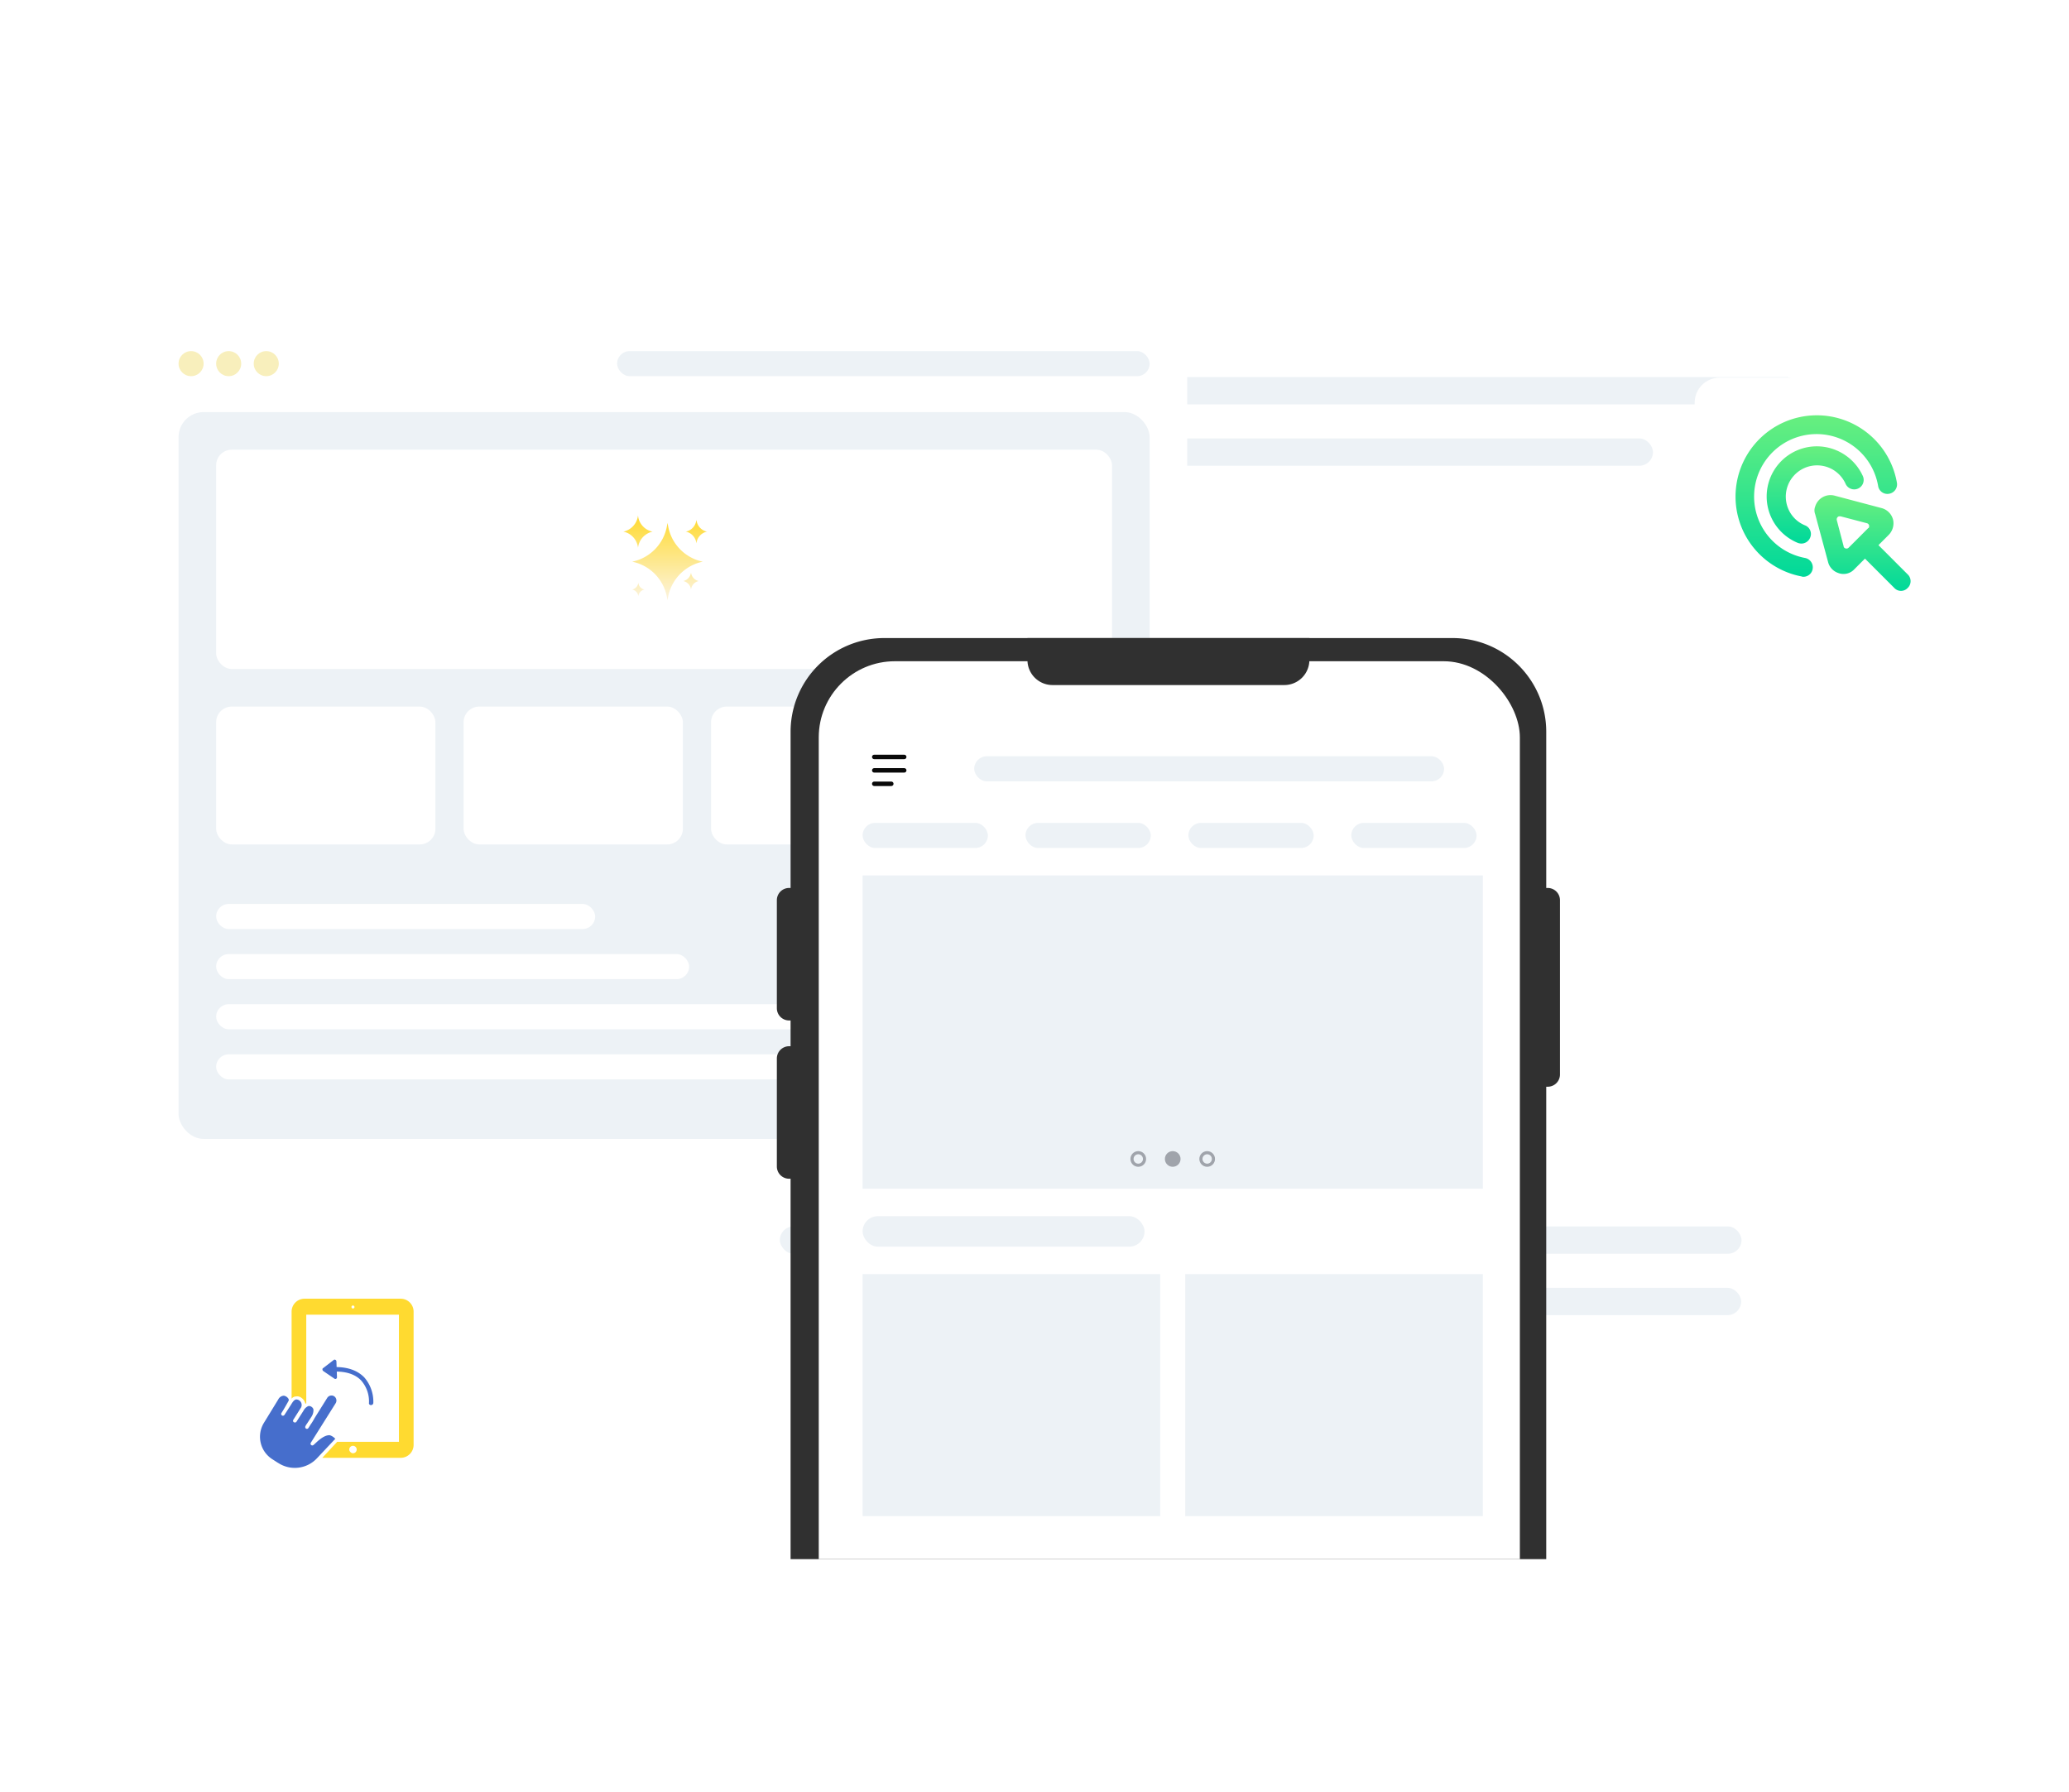 <svg xmlns="http://www.w3.org/2000/svg" width="660.5" height="572" xmlns:v="https://vecta.io/nano"><defs><filter id="A" x="12.593" y="0" width="646" height="572" filterUnits="userSpaceOnUse"><feOffset/><feGaussianBlur stdDeviation="25" result="A"/><feFlood flood-opacity=".161"/><feComposite operator="in" in2="A"/><feComposite in="SourceGraphic"/></filter><filter id="B" x="0" y="52.536" width="424" height="368" filterUnits="userSpaceOnUse"><feOffset/><feGaussianBlur stdDeviation="15" result="A"/><feFlood flood-opacity=".078"/><feComposite operator="in" in2="A"/><feComposite in="SourceGraphic"/></filter><clipPath id="C"><path d="M0 0h286v44H0z" fill="none"/></clipPath><linearGradient id="D" x1=".5" x2=".5" y2="1"><stop offset="0" stop-color="#ffda30"/><stop offset="1" stop-color="#fcf4e0"/></linearGradient><clipPath id="E"><path transform="translate(-2512 -1794.464)" d="M0 0h437v349H0z" fill="#f7f8fa"/></clipPath><filter id="F" x="29.5" y="363.036" width="157" height="156" filterUnits="userSpaceOnUse"><feOffset/><feGaussianBlur stdDeviation="12.5" result="A"/><feFlood flood-opacity=".078"/><feComposite operator="in" in2="A"/><feComposite in="SourceGraphic"/></filter><filter id="G" x="503.5" y="83.036" width="157" height="156" filterUnits="userSpaceOnUse"><feOffset/><feGaussianBlur stdDeviation="12.5" result="A"/><feFlood flood-opacity=".078"/><feComposite operator="in" in2="A"/><feComposite in="SourceGraphic"/></filter><linearGradient id="H" x1=".5" x2=".5" y2="1"><stop offset="0" stop-color="#68ef7f"/><stop offset="1" stop-color="#00d99a"/></linearGradient></defs><g transform="translate(45 75)"><g transform="translate(-45 -75)" filter="url(#A)"><rect width="496" height="422" rx="16" transform="translate(87.59 75)" fill="#fff"/></g><g fill="#edf2f6"><rect width="247.55" height="8.717" rx="4.359" x="282" y="45.347"/><rect width="307" height="8.717" rx="4.359" x="203.957" y="316.469"/><rect width="248.887" height="8.717" rx="4.359" x="261.957" y="336.068"/><rect width="200.69" height="8.717" rx="4.359" x="282" y="64.946"/></g><g transform="translate(0 22.536)"><g transform="translate(-45 -97.54)" filter="url(#B)"><rect width="334" height="278" rx="16" transform="translate(45 97.54)" fill="#fff"/></g><g fill="#edf2f6"><rect width="310" height="232" rx="8" x="12" y="34"/><rect width="170" height="8" rx="4" x="152" y="14.536"/></g><g fill="#f8efbc"><circle cx="40" cy="18.536" r="4"/><circle cx="28" cy="18.536" r="4"/><circle cx="16" cy="18.536" r="4"/></g><g fill="#fff"><rect width="286" height="70" rx="5" x="24" y="46"/><rect width="201" height="8" rx="4" x="24" y="239"/><rect width="201" height="8" rx="4" x="24" y="223"/><rect width="151" height="8" rx="4" x="24" y="207"/><rect width="121" height="8" rx="4" x="24" y="191"/><rect width="70" height="70" rx="5" x="240" y="184"/></g><g transform="translate(24 128)" clip-path="url(#C)" fill="#fff"><rect width="70" height="44" rx="5"/><rect width="70" height="44" rx="5" x="79"/><rect width="70" height="44" rx="5" x="158"/><rect width="70" height="44" rx="5" x="237"/></g><path d="M179.358 81.747c-5.645 1.163-10.025 5.624-11.086 11.289l-.17 1.085-.2-1.085a14.15 14.15 0 0 0-11.088-11.289A14.15 14.15 0 0 0 167.9 70.458l.2-1.085.2 1.085c1.047 5.662 5.419 10.125 11.058 11.289zm-20.747-4.882l.068.441.068-.441c.445-2.357 2.264-4.216 4.611-4.712h-.068c-2.306-.479-4.098-2.298-4.543-4.611l-.069-.542-.068.441c-.445 2.357-2.263 4.216-4.61 4.712a5.9 5.9 0 0 1 4.611 4.712zm.2 11.8l-.034-.2-.034.2a2.46 2.46 0 0 1-1.932 1.966 2.46 2.46 0 0 1 1.935 1.969l.034.2.034-.2a2.46 2.46 0 0 1 1.932-1.966c-.999-.178-1.774-.969-1.932-1.971zm16.815-3.254l-.034-.237-.034.237a3.15 3.15 0 0 1-2.441 2.509 3.15 3.15 0 0 1 2.441 2.509l.034.237.034-.237a3.15 3.15 0 0 1 2.441-2.509 3.11 3.11 0 0 1-2.438-2.512zm1.763-16.645l-.068-.339-.068.339a4.23 4.23 0 0 1-3.322 3.39 4.23 4.23 0 0 1 3.322 3.39l.068.339.068-.339a4.23 4.23 0 0 1 3.322-3.39 4.23 4.23 0 0 1-3.319-3.393z" fill="url(#D)"/></g><g clip-path="url(#E)" transform="translate(2592 1868.127)"><path d="M-2142.907-1659.695h-.476v-49.845c0-16.527-13.397-29.924-29.924-29.924h-181.387c-7.936 0-15.548 3.152-21.16 8.764s-8.765 13.223-8.764 21.16v49.845h-.476a3.91 3.91 0 0 0-3.906 3.907v34.48a3.91 3.91 0 0 0 3.906 3.907h.476v8.223h-.476a3.91 3.91 0 0 0-3.906 3.907v34.48a3.91 3.91 0 0 0 3.906 3.907h.476v301.959c0 7.937 3.152 15.548 8.764 21.16s13.223 8.765 21.16 8.765h181.387c7.937 0 15.548-3.153 21.16-8.765s8.764-13.224 8.764-21.16v-331.328h.476c1.036 0 2.03-.412 2.763-1.144s1.144-1.726 1.144-2.763v-55.626a3.91 3.91 0 0 0-3.907-3.909z" fill="#303030"/><rect width="223.82" height="489.662" rx="24.306" fill="#fff" x="-2375.624" y="-1732.063"/><path d="M-2309-1739.464h90 0v7a8 8 0 0 1-8 8h-74a8 8 0 0 1-8-8v-7h0z" fill="#303030"/></g><g fill="#edf2f6"><rect width="40" height="8" rx="4" x="230.375" y="187.663"/><rect width="40" height="8" rx="4" x="282.375" y="187.663"/><rect width="40" height="8" rx="4" x="334.375" y="187.663"/><rect width="40" height="8" rx="4" x="386.375" y="187.663"/><path d="M230.375 204.431h198v100h-198z"/></g><circle cx="329.375" cy="294.931" r="2.5" fill="#a0a4ab"/><g fill="none" stroke="#a0a4ab"><circle cx="340.375" cy="294.931" r="2"/><circle cx="318.375" cy="294.931" r="2"/></g><g fill="#edf2f6"><rect width="90" height="9.717" rx="4.859" x="230.375" y="313.199"/><path d="M230.375 331.684h95v77.25h-95zm103 0h95v77.25h-95z"/></g><path d="M234.09 175.895c-.394 0-.714-.32-.714-.714s.32-.714.714-.714h5.446c.394 0 .714.32.714.714s-.32.714-.714.714zm0-4.286c-.394 0-.714-.32-.714-.714s.32-.714.714-.714h9.572c.394 0 .714.32.714.714s-.32.714-.714.714zm0-4.286c-.394 0-.714-.32-.714-.714s.32-.714.714-.714h9.572c.394 0 .714.32.714.714s-.32.714-.714.714z" fill="#090909"/><rect width="150" height="8" rx="4" fill="#edf2f6" x="266" y="166.395"/><g transform="translate(12.376 354.356)"><g transform="translate(-57.38 -429.36)" filter="url(#F)"><rect width="82" height="81" rx="8" transform="translate(67 400.54)" fill="#fff"/></g><path d="M45.514 35.97h25.061a4.13 4.13 0 0 0 4.088-4.089v-42.613a4.13 4.13 0 0 0-4.088-4.087H39.801a4.13 4.13 0 0 0-4.087 4.087v27.829c.33-.435.837-.7 1.382-.721a2.2 2.2 0 0 1 1.8.481 2.91 2.91 0 0 1 1.2 1.863c.12-.06.18-.12.3-.18V-9.71h29.578v40.571H50.26zm10.275-48.144a.48.48 0 1 1-.962 0 .48.48 0 0 1 .481-.481c.258.017.464.223.481.481zm-1.623 45.8c-.112-.408.005-.845.304-1.143s.736-.414 1.144-.302a1.19 1.19 0 0 1 .841.841c.11.407-.006.841-.304 1.139s-.732.414-1.139.304a1.45 1.45 0 0 1-.846-.839z" fill="#ffda30"/><path d="M49.659 29.9l-5.83 6.191c-3.19 3.427-8.373 4.084-12.317 1.562-.06 0-.06-.06-.12-.06l-1.863-1.2a8.5 8.5 0 0 1-2.645-11.6l4.568-7.453a2.1 2.1 0 0 1 1.8-1.2 2.15 2.15 0 0 1 1.443.962c.152.238.152.543 0 .781 0 0-1.563 2.825-2.224 3.787-.156.267-.077.609.18.781h0c.267.156.609.077.781-.18l2.164-3.366c.541-.9.9-1.382 1.5-1.563.63-.027 1.227.287 1.562.821a1.76 1.76 0 0 1 .061 1.764l-2.464 3.907c-.156.267-.077.609.18.781h.06c.267.156.609.077.781-.18l2.224-3.486c.328-.669.881-1.2 1.563-1.5a1.37 1.37 0 0 1 1.082.3c.27.185.462.463.541.781a3.84 3.84 0 0 1-.6 2.284l-1.443 2.224a4.24 4.24 0 0 0-.541.9.58.58 0 0 0 .24.721c.251.133.562.055.721-.18l.541-.841c0-.06.06-.06.06-.12a17.97 17.97 0 0 0 1.382-2.224l4.027-6.431a1.6 1.6 0 0 1 2.224-.541 1.64 1.64 0 0 1 .481 2.224l-7.932 12.616c-.146.237-.095.544.12.721.206.181.515.181.721 0 .12-.06.24-.24.421-.361.9-.841 2.945-2.885 4.808-2.765a4 4 0 0 1 1.743 1.143zM45.752 7.36l3.43-2.645a.45.45 0 0 1 .541 0c.18.06.24.24.3.421l.06 1.863c3.847.06 6.792 1.2 8.836 3.306 1.965 2.257 2.996 5.179 2.881 8.17a.74.74 0 0 1-.781.661.65.65 0 0 1-.361-.12.57.57 0 0 1-.24-.6c.117-2.592-.765-5.13-2.464-7.092-1.743-1.863-4.388-2.825-7.814-2.885l.06 1.8c.01.191-.081.374-.24.481a.45.45 0 0 1-.541 0l-3.607-2.459-.06-.06c-.119-.107-.185-.261-.18-.421-.045-.165.03-.339.18-.42z" fill="#466ecc"/></g><g transform="translate(-45 -75)" filter="url(#G)"><rect width="82" height="81" rx="8" transform="translate(541 120.54)" fill="#fff"/></g><g transform="translate(504.966 53.503)" fill="url(#H)"><path d="M59 54.8l-9.3-9.3 3.2-3.2a5.26 5.26 0 0 0 1.5-4.8 5.139 5.139 0 0 0-3.6-3.8l-15.1-4a5.114 5.114 0 0 0-6.2 3.5 3.313 3.313 0 0 0 0 2.4l4.1 15.2a4.991 4.991 0 0 0 3.3 3.6 4.529 4.529 0 0 0 1.6.3 4.691 4.691 0 0 0 3.5-1.5l3.4-3.4 9.4 9.4a2.9 2.9 0 0 0 4.2 0l.2-.2a2.987 2.987 0 0 0-.2-4.2zm-20.4-8.9l-2.2-8.4a1.028 1.028 0 0 1 .7-1.2h.5l8.4 2.2a.949.949 0 0 1 .7 1.2c0 .2-.1.3-.3.4l-3.1 3.1h0l-3.1 3.1a.967.967 0 0 1-1.4 0c-.1 0-.2-.2-.2-.4z"/><path d="M25.8,55.6a1.268,1.268,0,0,1-.6-.1A25.948,25.948,0,1,1,55.6,25.6a3.034,3.034,0,0,1-2.5,3.5,2.984,2.984,0,0,1-3.5-2.5,19.942,19.942,0,1,0-23.3,23,3.039,3.039,0,0,1,2.4,3.5,2.981,2.981,0,0,1-2.9,2.5Z"/><path d="M25.1,45a3.6,3.6,0,0,1-1.1-.2A16.008,16.008,0,1,1,36.2,15.2a16.215,16.215,0,0,1,8.5,8.2,3.021,3.021,0,1,1-5.5,2.5A9.981,9.981,0,0,0,21,34.1a9.8,9.8,0,0,0,5.3,5.1,2.938,2.938,0,0,1,1.6,3.9A3.013,3.013,0,0,1,25.1,45Z"/></g></g></svg>